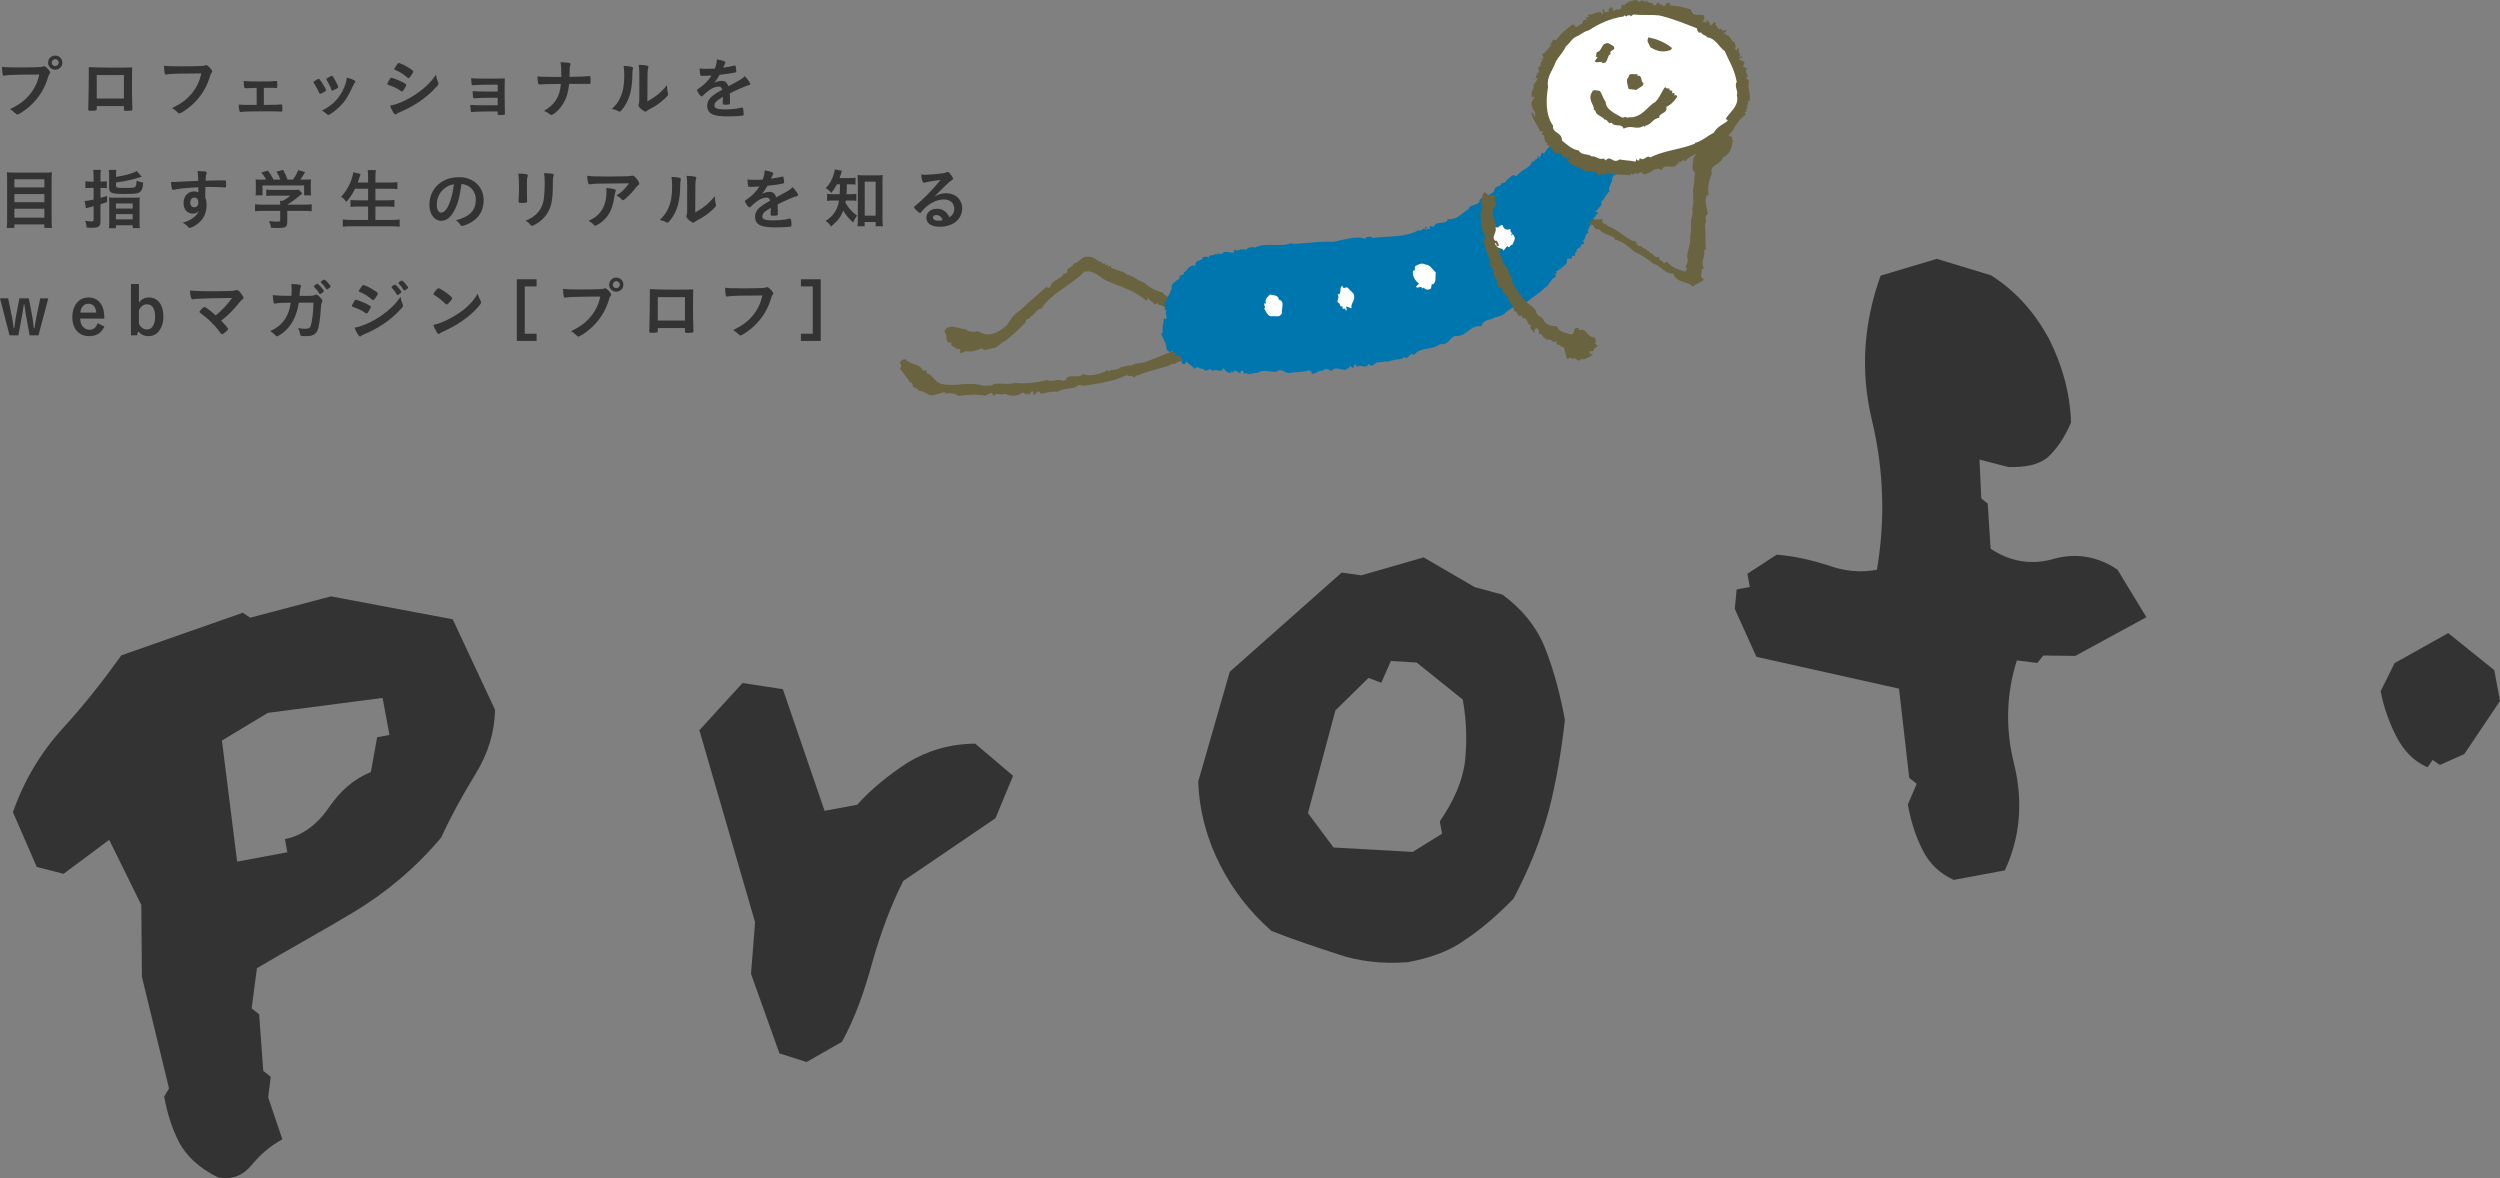 <?xml version="1.0" encoding="utf-8"?>
<!-- Generator: Adobe Illustrator 27.2.0, SVG Export Plug-In . SVG Version: 6.00 Build 0)  -->
<svg version="1.1" id="レイヤー_1" xmlns="http://www.w3.org/2000/svg" xmlns:xlink="http://www.w3.org/1999/xlink" x="0px"
	 y="0px" viewBox="0 0 326.523 153.875" style="enable-background:new 0 0 326.523 153.875;" xml:space="preserve">
<rect x="0" y="0" width="326.523" height="153.875" fill="#808080" stroke="none"/>
<style type="text/css">
	.st0{fill:#333333;}
	.st1{fill:#6A633F;}
	.st2{fill:#0076AF;}
	.st3{fill:#FFFFFF;}
</style>
<g>
	<g>
		<g>
			<path class="st0" d="M28.525,153.81c-2.621-1.299-4.228-2.902-5.145-4.638
				c-0.938-1.849-1.533-3.762-1.938-5.947l0.635-1.07l-3.542-14.576l-0.077-9.387
				l-4.197-8.502l-5.96,4.437l-3.498-0.894l-3.115-7.158
				c1.48-4.204,3.664-7.821,6.529-10.973c2.773-3.014,5.271-6.214,7.635-9.511
				l15.866-5.563l0.954,0.653l10.55-2.79l15.908,2.994l5.53,11.828
				c-0.062,2.866-0.858,5.633-2.595,8.454s-3.244,5.6-4.427,8.201
				c-3.313,3.948-7.121,7.155-11.402,9.735c-4.281,2.58-8.605,4.931-12.678,7.352
				l-0.692,5.246l0.978,0.772l0.54,7.396l0.977,0.77l-0.336,2.681l1.853,5.487
				c-1.619,0.897-2.85,1.956-4.017,3.365
				C31.696,153.579,30.358,154.066,28.525,153.81z M37.531,111.317l-0.32-1.726
				c2.186-0.406,4.179-1.848,5.677-4.029c1.592-2.319,3.334-3.831,5.55-4.722
				l0.82-4.553l1.609-0.299l-0.898-4.834l-14.989,1.954l-5.993,3.612l1.985,15.816
				L37.531,111.317z"/>
			<path class="st0" d="M105.345,138.709l-3.542-1.127l-3.713-10.379l0.529-6.76
				l-7.275-25.069l5.637-6.166l5.268,0.807l5.449,15.885l4.258-0.791
				c1.772-1.994,4.045-3.846,6.593-5.509c2.567-1.548,5.496-2.448,8.823-2.473
				l4.945,4.2l-2.302,5.546l-12.046,8.189c-1.651,3.281-2.915,6.728-3.999,10.5
				c-1.063,3.889-2.305,7.449-3.999,10.503L105.345,138.709z"/>
			<path class="st0" d="M183.853,125.671c-3.284,0.252-6.446-0.112-9.118-1.045
				c-2.788-0.91-5.574-1.818-8.657-3.031c-2.699-2.356-5.023-5.257-6.72-8.632
				c-1.676-3.256-2.727-6.99-2.857-10.891l4.121-14.335l14.613-12.95l2.565,0.357
				l8.134-2.345l6.671,3.879l3.636,0.992c2.477,1.801,4.463,4.169,5.594,7.053
				c1.129,2.882,1.958,6.061,2.556,9.282c-0.444,4.012-1.12,8.062-2.09,11.813
				c-1.063,3.889-2.607,7.746-4.635,11.573c-2.001,2.037-4.045,3.846-6.268,5.331
				C189.195,124.321,186.614,125.159,183.853,125.671z M188.351,108.887l-0.299-1.609
				c1.781-2.592,2.963-5.193,3.299-7.874c0.241-2.544,0.231-5.158-0.304-8.035
				l-6.014-4.832l-3.372-0.208l-1.255,2.852l-1.667-0.642l-4.327,4.254
				l-3.582,13.4l3.336,4.498l10.342,0.578L188.351,108.887z"/>
			<path class="st0" d="M255.171,114.922c-1.825-0.853-3.118-2.04-4.055-3.889
				c-0.938-1.849-1.532-3.762-1.937-5.947l1.16-2.714l-0.976-0.774l-1.333-11.653
				l-18.623-4.158l-2.829-6.257l0.242-2.544l1.724-0.32l-0.32-1.726l3.822-2.495
				c2.292,0.17,4.534,0.705,6.682,1.378c2.169,0.786,4.232,0.999,6.418,0.593
				c1.075-6.39,0.935-12.908-0.65-19.517c-1.563-6.493-1.063-12.775,1.131-18.897
				l7.33-2.193l7.061,2.138c3.368,2.111,5.807,4.991,7.62,8.345
				c1.699,3.373,2.727,6.99,2.858,10.894c-0.83,1.94-1.861,3.44-2.976,4.478
				c-1.231,1.063-3.072,1.405-5.227,1.329l-3.751-0.971l0.23,5.075l0.84,0.679
				l0.379,5.882c2.454,1.684,5.407,2.208,8.335,1.305
				c2.947-0.786,5.786-0.241,8.242,1.447l3.77,6.2l-9.294,5.059l-4.175-0.055
				L266.096,86.59l-2.68-0.333c-1.344,4.296-1.568,8.859-0.304,13.742
				c1.149,4.905,0.696,9.511-1.266,13.684L255.171,114.922z"/>
			<path class="st0" d="M317.063,100.209c-1.94-0.829-3.157-2.268-4.075-4.003
				c-0.939-1.849-1.669-3.857-2.053-5.926l1.817-3.67l7.009-3.921l6.014,4.835
				l0.748,4.027l-4.661,6.935l-3.187,1.423l-0.954-0.653L317.063,100.209z"/>
		</g>
	</g>
</g>
<g>
	<g>
		<path class="st1" d="M156.666,44.953l-0.778,0.13c-0.13,0.13,0,0.259-0.13,0.259
			c-0.13-0.259-0.649,0-0.908,0c-0.13,0.389-0.389,0-0.519,0.13
			c-1.686,0.519-3.243,1.297-4.799,1.816c-0.259,0.13-1.557,0.13-1.816,0.519
			c-0.259-0.259-0.778,0.13-1.297,0.13c-0.389,0.389-1.038,0.389-1.427,0.389
			c0,0.519-0.13-0.13-0.519,0.13c-0.778,0.389-2.205,0.778-2.983,0.389
			c-0.649,0.649-1.686,0-2.205,0.519c0.13,0.389-0.389,0.259-0.519,0.389
			c-0.519-0.389-1.427,0.259-1.946-0.13c-1.557,0.389-2.983,0.519-4.28,0.389
			c-0.649,0.259-1.816,0-2.724,0.13c-0.389,0.389-0.778,0.13-1.297,0.259
			c-1.167-0.389-2.465-0.259-3.762-0.13c-0.649,0-1.297,0-1.816-0.13
			c-0.908-0.259-1.038-1.167-1.946-1.427c0.13-0.649-0.389-0.13-0.519-0.389
			c-0.389-0.908-1.686-0.649-2.205-1.427c-0.389,0-0.649,0.259-0.778,0.519
			c0.259,0,0.259,0.778,0,0.649c0.389,0.519,0.778,1.038,1.167,1.557
			c0.259,0.13,0,0.259,0,0.259c0.259,0,0.649,0.13,0.519,0.519
			c0.259,0.389,0.778,0.259,0.778,0.649c0.908-0.13,1.297,1.038,2.465,0.389
			v0.13c0.13-0.259,0.778-0.259,1.038-0.389l-0.13,0.259
			c0.389-0.13,1.427-0.13,1.816,0.259c1.557-0.13,2.205-0.259,3.632,0
			c0.13-0.259,0.519-0.259,0.778-0.389c0.13,0.13,0,0.259,0.259,0.389
			c0.389-0.519,0.908,0,1.427-0.259c0.649,0.259,1.297,0.389,2.075,0
			c0.259-0.389,0.389,0,0.908,0.13c-0.13-0.13,0-0.13,0-0.259l0.259,0.259
			c0.13-0.13,0.13-0.649,0.519-0.389c0,0.259-0.259,0.13,0,0.389
			c0.259,0,0.649-0.908,0.908-0.13c0.778-0.13,1.557-0.389,2.205-0.259
			c0.519-0.389,1.427-0.389,1.946-0.519c0.778,0,0.519-0.649,1.427-0.259
			c1.557-0.259,3.891-0.519,5.707-1.427c0.13,0.389,0.649-0.13,0.778,0.259
			c0.519,0.259,0.259-0.649,0.519-0.13c1.297-0.649,2.983-0.908,4.41-1.427
			c0-0.13,0-0.13,0.13-0.13h0.389c0.389-0.389,1.167-0.389,1.557-0.778
			c1.167,0,1.557-0.649,2.465-1.038C157.444,45.212,157.055,45.342,156.666,44.953z"/>
		<path class="st1" d="M151.866,38.208c-1.038-0.259-1.686-0.649-2.465-1.297
			c-0.778-0.259-1.427-0.908-2.205-1.038c-0.519-0.519-1.297-0.519-2.075-0.908
			V34.705c-0.13,0-0.259,0.13-0.389,0.13v-0.259c-0.13,0-0.259,0.13-0.389,0
			c0.259-0.389-0.389,0.13-0.519-0.389c-0.649,0-0.778-0.778-1.816-0.649
			c-0.649-0.13-1.038,0.778-1.816,0.908c0,0.519-1.038,0.519-0.778,1.038
			c-0.13,0.259-0.389,0.259-0.519,0.259c-0.259,0.778-1.557,0.778-1.686,1.686
			c-0.389,0.519-0.519-0.259-0.649,0.13c-1.167,1.038-2.335,2.075-3.502,3.113
			c-0.649,0.389-1.167,1.167-1.557,1.816c-1.038,0.908-2.335,1.686-3.762,0.778
			c-0.519,0.13-1.297,0.13-1.557-0.259c-0.908,0-2.205-0.908-2.854,0.259
			c0.519,0.519,0,1.816,1.038,1.427c-0.519,0.519,0.519,0.649,0.649,0.908
			c0.13,0,0.519-0.13,0.389,0.259v0.259l0.519-0.13
			c0-0.13,0.13-0.13,0.13-0.13c0.908,0.13,1.297,0,2.205-0.389
			c0.259,0.519,0.908,0,1.557,0c0.519-0.13,0.778-0.649,1.427-0.908
			c1.038-0.778,1.816-1.557,2.724-2.465c-0.13-0.519,0.649-0.389,0.649-0.778
			c0.649-0.259,0.649-0.908,1.427-1.038c1.297-2.075,3.891-2.983,5.578-4.799
			c1.167-0.259,1.946,0.649,2.854,1.167c1.816,0.778,3.762,1.297,5.188,2.594
			h0.13c0.13-0.13,0-0.259,0.13-0.389c0.259,0.519,0.649,0.519,0.908,0.908
			c0.13,0,0.389-0.259,0.389-0.13c0.13,0.389,0.649,0.13,0.649,0.389
			c0.259,0.13,0.649-0.13,0.908,0.13l1.167-0.519
			C153.423,39.116,152.255,38.856,151.866,38.208z"/>
		<path class="st1" d="M223.596,17.324v-0.13c-0.259,0.778-1.427,0.778-1.557,1.816h-0.259
			c0,0.13,0.259,0.389,0.13,0.519c-0.389,0.259-0.389,0.778-0.778,1.167
			c0.13,0.519-0.389,1.427,0.259,1.816l-0.13,1.038
			c0.13,0.13-0.13,0.908-0.13,1.297c0,0.778,0.13,1.816-0.13,2.465
			c0.259,0.778-0.259,1.167-0.13,1.816c0,0.649,0,1.297-0.13,1.816
			c0.13,1.038-0.389,1.686-0.389,2.724c0.389,0.649-0.519,1.038,0,1.427
			l-0.259,0.389c-0.778-0.259-1.816-0.519-2.335-1.297
			c-0.13,0-0.389,0.259-0.519,0.13c0-0.389-0.649-0.13-0.519-0.778
			c-0.778,0.259-0.649-0.519-1.297-0.519v-0.259c-0.13,0-0.259,0.13-0.259,0
			c0-0.259-0.649-0.259-0.778-0.649c-0.649,0.259-0.519-0.778-1.167-0.649
			c-1.038-0.519-2.075-1.557-3.243-1.946c-0.13-0.389-0.908-0.13-0.649-0.908
			c-0.649,0.13-1.297,0.13-1.686-0.389V27.961c-0.259,0-0.519,0.13-0.649,0
			v-0.259c-0.389,0.13-0.519,0.389-0.519,0.519l0.13,0.519
			c0,0,0.259-0.13,0.259,0.13c0,0.259,0.649,0.13,0.778,0.519
			c0.649-0.259,0.519,0.778,1.167,0.519c0.519,0.649,1.427,0.778,2.075,1.167
			c0,0.519,0.389,0.13,0.519,0.389c0.908,0.259,1.557,1.038,2.075,1.427
			c0.908,0.389,1.686,0.908,2.464,1.557c1.038,0.259,1.427,1.297,2.594,1.297
			c0.519,1.297,1.816,0.908,2.594,1.686c0.389-0.389,1.038-0.519,1.427-0.908
			c-0.649-0.389-0.259-0.908-0.259-1.427h0.259c-0.519-1.167,0.259-1.427,0-2.465
			h0.259c-0.13-1.038,0-2.075-0.13-3.372c0.389-0.389-0.259-1.038,0.389-1.297
			c-0.13-0.778-0.519-1.816-0.13-2.465h0.259c-0.259-0.778,0-1.946,0.389-2.854
			c-0.389-1.167,1.167-1.038,1.427-2.075c0.908-0.389,1.167-1.167,1.297-2.205
			c0-0.13-0.259-0.389,0-0.389C225.153,17.454,224.375,16.287,223.596,17.324z"/>
		<path class="st2" d="M211.793,20.048c-0.13-0.13-0.259,0-0.389,0
			c0-0.259-0.649-0.259-0.649-0.519c-1.686,0.13-2.594-0.908-3.502-1.557
			c-0.259,0-0.519,0.259-0.649,0c0.13-0.259-0.389,0-0.649-0.389
			c-0.649,0.259-0.778-0.649-1.557-0.13c-0.908,0.908-2.075,1.427-2.724,2.594
			l-0.259-0.13l-0.389,0.778c-0.13-0.13,0-0.259-0.13-0.389
			c-0.13,0.13,0,0.519-0.389,0.519c-0.13,0.13,0,0.259-0.13,0.259h-0.259
			c-0.259,0.908-1.427,1.038-2.075,1.946c-0.13-0.259-0.778-0.13-0.778,0.13
			c-0.259,0.13-0.519,0.389-0.649,0.649l-0.519,0.13
			c0,0.519-0.908,0.259-0.908,0.908c-0.389,0.778-1.557,0.649-1.946,1.297
			c0,0.778-1.427,0.519-1.427,1.167c-0.908,0.519-1.427,1.427-2.724,1.297
			c-0.13,0.778-1.297,0.259-1.686,0.778c-0.13,0.519-0.778-0.13-0.649,0.259
			c0,0,0,0.13,0,0.259c-0.259-0.13-0.389,0.13-0.519,0l0.13-0.259h-0.259
			c0,0.13,0.13,0.259,0.13,0.389c-0.389-0.519-0.649,0.389-0.908,0
			c-1.816,1.038-4.021,0.778-6.096,1.038c-0.259-0.389-0.519,0-0.778-0.13
			c0,0.13-0.13,0.13-0.13,0.259c-1.167-0.519-3.243,0.259-4.28,0.389
			c-1.686-0.13-3.632,0.259-5.318,0.259v-0.13
			c-1.557,0.649-3.372-0.13-4.929,0.649c0-0.259-0.519,0-0.778,0
			c0,0.13-0.13,0-0.259,0.259l-0.519-0.13c0,0,0,0,0,0.13l-0.259-0.13
			c0,0.259-0.389,0.13-0.519,0.259c-0.259-0.519-0.259,0.13-0.389,0.259
			c-0.519,0-0.908-0.259-1.427,0c0,0.389-0.389,0-0.649,0.13c0,0,0,0,0,0.13
			l-0.259-0.13c-0.13,0.259-0.519,0.13-0.778,0.259
			c-0.13,0.13,0,0.259-0.13,0.259c-0.13-0.259-0.908-0.13-0.778,0.13
			c-0.389,0.389-1.038,0.13-0.908,0.908c-1.038-0.13-0.908,0.649-1.557,0.908
			c0.13,0.259-0.13,0.259-0.389,0.389c-0.389-0.13,0.13,0.389-0.389,0.519
			c-0.389,0.389-0.908,0.519-0.778,1.167c-0.259,0.778-0.778,1.427-0.908,2.075
			c-0.13,0.259,0.13,0.519,0,0.649c-0.259,0.13,0.13,0,0.259,0.13
			c-0.389,0.259,0.389,1.427-0.389,1.038c0,0.649-0.259,1.167-0.13,1.946h-0.259
			c0.259,0.649,0.778,1.297,0.778,2.205l0.389,0.259h-0
			c0.13,0,0.389-0.259,0.519-0.13l-0.13,0.259c0.13,0,0.259-0.13,0.389,0
			v0.389c0.13,0,0.519-0.259,0.649-0.13l-0.13,0.259
			c0.259-0.13,0.13,0.259,0.389,0.259c-0.259,0-0.13,0.778,0.13,0.649h0.259
			c0-0.13-0.13-0.259,0.13-0.259c0.259,0.259,0.778,0.519,1.038,0.908
			c0.389-0.519,0.519,0,1.167,0c0.389,0.649,0.778-0.389,1.167,0.259
			c0.649-0.389,1.167,0.389,1.427-0.389c0.259,0.389,0.519,0.649,1.038,0.649
			c-0.13-0.13,0-0.13,0-0.259l0.259,0.259c0.13-0.649,0.519-0.13,0.778,0h0.13
			c0,0.259,0-0.519,0.389-0.259l0.13,0.389l0.259-0.13
			c0.389,0.389,1.038-0.13,1.427,0c0.778-0.519,1.686-0.13,2.465-0.13
			c0.778-0.649,1.167,0.259,1.816,0.13c0.778-0.13,1.557-0.13,2.335-0.259
			c-0.13,0,0-0.13,0-0.13c0.13,0.13,0.519,0,0.519,0.519
			c0.649,0,0.778-0.519,1.427-0.389c0.389-0.519,0.778-0.13,1.167,0
			c0.389-0.649,1.297-0.13,1.816-0.13c0.13-0.259,0.778-0.13,0.519-0.649
			l0.389,0.389c0.259,0,0.13-0.649,0.519-0.389v0.259
			c0.649-0.389,0.778,0.13,1.427-0.13c0.13-0.649,0.389,0.259,0.778-0.13
			c0.389-0.519,1.167-0.259,1.557-0.519c0.13,0.259,0.778-0.13,1.297-0.13
			c0-0.13,0.908,0,1.167-0.389c0.649,0.519,0.649-0.778,1.297-0.259
			c0.908-1.167,2.205-0.519,3.372-1.427c1.427,0.13,1.297-1.167,2.205-1.038
			c1.557-0.13,1.557-1.427,3.243-1.297c0.13-0.908,1.167-0.778,1.816-1.167
			c0.519-0.13,1.167-0.259,1.427-0.778h0.259c0-0.13-0.13-0.259,0-0.259
			l0.259,0.13c-0.13-0.259,0.259-0.259,0.259-0.389
			c0.778,0.259,0.908-0.649,1.816-0.649c0.778-0.649,1.686-1.167,2.465-1.946
			c0.649-0.389,0.649-1.038,1.427-1.427c0-0.13-0.259-0.389,0-0.389h0.13
			l-0.13-0.259c0.649-0.389,1.167-0.778,1.427-1.167
			c0-0.259-0.13-0.649,0.389-0.519h0.259c0-0.259-0.13-0.389,0.259-0.389
			c0.389,0.259-0.13-0.389,0.389-0.519c-0.259-0.519,0.649-0.389,0.519-0.908
			c0-0.13,0.259,0,0.389-0.13c0-0.259-0.13-0.389,0-0.519
			c0.259-0.13,0.13-0.908,0.649-0.908c-0.259-0.259,0-0.519,0.13-0.908h0.13
			c0-0.259-0.259-0.519-0.13-0.649h0.259c0.13-0.389,0.519-0.519,0.649-0.908
			h0.13V27.701c-0.778,0,0.389-0.389,0.13-0.778
			c0.259,0.519,0.13-0.259,0.389-0.13c0-0.13-0.13-0.389,0-0.519
			c0.389-0.259,0.519-0.908,1.038-1.297c-0.259-0.519,0.13-0.649,0.13-1.038
			c0.389-0.259,0-1.167,0.649-1.038c-0.13-0.908,0.649-1.167,0.519-1.946
			C211.404,20.178,212.052,20.437,211.793,20.048z"/>
		<path class="st1" d="M208.29,44.823c0.259,0,0.13-0.778-0.13-0.778
			c-0.908,0-0.908-1.297-1.946-0.908v-0.259c-1.038-0.259-0.259,0.908-1.167,0.778
			c-0.649-0.259-1.427-0.259-1.686-1.038c-0.649,0-1.297-0.13-1.686-0.649
			c-0.13-0.649-1.038-0.649-1.038-1.297c-0.389-0.908-1.686-1.038-1.946-2.205
			c-0.259,0.13-0.389,0-0.389-0.389v-0.259c-0.13,0-0.389,0.259-0.389,0.13
			l0.13-0.259c-0.259,0-0.259-0.389-0.259-0.649c-0.13,0-0.389,0.13-0.259-0.259
			V36.392c-0.389-0.389-0.389-0.649-0.519-1.167
			c-1.038-1.038-1.297-2.724-1.427-4.28c0.259-0.13,0.778-0.13,0.778-0.519
			c-0.259,0-0.389,0.649-0.778,0.259c0.13-0.908-0.389-1.297-0.389-2.075
			l-0.259-0.389c0-0.389,0-1.167,0.389-1.297c0.13-0.389-0.259-0.908,0-1.297
			v-0.13c-0.519,0-1.038,0.13-1.297-0.389c-0.649,0.13-0.259,0.908-0.649,1.167
			c0.519,0.519,0,1.297,0,1.816c0,0.649,0.13,1.816,0.389,2.335
			c0.389,0.649-0.13,0.908,0.13,1.557c0.519,0-0.389,0.519,0.259,0.649
			c0,0.778,0.778,1.297,0.389,1.946c0.778,0.649,0.259,1.427,1.038,2.075
			c-0.259,0.259,0.13,0.519,0.13,0.908c0.519-0.259,0.389,0.389,0.649,0.389
			c0,0.259-0.259,0.13,0,0.389c0.389-0.13,0.519,0.649,0.649,0.778
			c0.259,0.389,0.649,0.778,0.778,1.557c0.519-0.13,0.259,0.908,1.038,0.519
			v0.389c0.778-0.259,0.519,0.908,1.167,0.908
			c-0.389,0.519,0.259,0.519,0.259,0.908h0.259l-0.13-0.259l0.259-0.259
			c0.389-0.13,0.389,0.778,0.389,0.778c0.519-0.259,0.389,0.649,0.908,0.519
			v0.259c0.778-0.389,0.649,0.519,1.427,0.13c-0.13,0.13,0,0.389,0,0.519
			c0.389-0.259,0.519,0.389,0.908,0.259l0.389,1.557
			c0.13,0,0.389-0.259,0.649-0.13v0.259c0.389-0.778,0.778,0.649,1.297-0.259
			c0,0.259,0.259,0.13,0.389,0.13c0.389-0.259,0.908-0.259,1.038-0.778
			c-0.13,0-0.389,0.259-0.389,0.13c0-0.13,0-0.259,0-0.389h0.519
			c-0.13-0.389,0.389-0.519,0.519-0.649L208.29,44.823z"/>
		<g>
			<path class="st1" d="M227.617,8.634c0-0.13,0.389-0.259,0.13-0.649
				c-0.259,0.13-0.259-0.259-0.649-0.13c0.13-0.13,0-0.259,0.13-0.259h0.259
				V7.336c-0.13,0-0.259,0.13-0.389,0.13c0.519-0.519-0.389-0.649,0.13-1.038
				l-0.259-0.13c-0.13,0.13,0,0.259-0.13,0.259s-0.13-0.13-0.259-0.259
				c0.259-0.13,0-0.519,0-0.778c-0.519,0-0.519-1.038-1.167-0.908V4.353
				c-0.13,0-0.259,0.13-0.389,0.13l0.519-0.519c-0.259-0.13-0.519,0.13-0.649,0
				v-0.259c-0.649,0.389-0.519-0.389-0.908-0.519c0.389-0.13,0-0.13,0-0.259
				c-0.259-0.13-0.259,0.389-0.649,0.389c0-0.519-0.259-0.519-0.519-0.778
				c0,0.13,0.13,0.259,0.13,0.389l-0.649-0.13
				c0.259-0.13,0.389-0.389,0.259-0.778c-0.649-0.259-1.557,0.259-1.686-0.778
				c-0.908-0.259-1.816-0.519-2.724-0.519c-0.13-0.13,0-0.259-0.13-0.389
				l-0.389,0.13c-0.13,0,0,0.259-0.13,0.259c-0.389,0.259-0.259-0.259-0.778-0.13
				V0.332l-0.389,0.13c0,0.13,0,0.13,0,0.259c-0.13-0.13-0.389,0.13-0.389-0.13
				c0-0.259-0.649-0.13-0.908-0.519c-0.13-0.259,0,0.259-0.13,0.259
				c-0.13-0.259-0.389-0.389-0.778-0.13c0,0-0.13,0-0.13,0.13
				c-0.13-0.649-0.908-0.13-1.297-0.13c0,0.259-0.259,0.13-0.519,0.389
				c0.13,0,0,0,0,0.13c-0.259,0-0.13-0.259-0.389,0c0,0.259,0,0.519-0.389,0.519
				h-0.389c0,0.13-0.13,0.13-0.13,0.13c-0.13,0-0.259,0.13-0.259,0V0.981
				c-0.649-0.13-0.519,0.519-0.519,0.908c0.13-0.778-1.038,0.13-0.519-0.649
				h-0.259c-0.13,0.13,0.13,0.389,0,0.649c-0.519-0.778-1.038,0.13-1.946,0
				c0,0.13,0.13,0.259,0.13,0.389c-0.13-0.13-0.389,0-0.519,0l0.259,0.13
				c0,0.259-0.259,0.13-0.519,0.259c0.13,0.519-0.519,0.519-0.649,0.778
				c-0.389,0.259-0.389-0.259-0.649-0.259c-0.778,0.519-1.686,1.297-2.205,2.075
				c-0.649-0.389-0.389,0.649-1.038,0.649h0.519
				c-0.519,0.259-0.649,0.908-1.297,1.167c0,0.13,0.259,0.389,0.13,0.649
				l-0.259-0.13c-0.259,0.259,0.389,0,0.13,0.389
				c-0.259,0.13-0.13,0.778-0.519,0.778c0,0.259,0.259,0.778-0.13,0.778h-0.259
				l0.389,0.13c-0.519,0.13,0,0.778-0.778,0.649
				c0.259,0.259,0.389-0.259,0.649-0.13c0.13,0.389-0.389,0.519-0.389,0.908
				l-0.259-0.13c0.649,0.519-0.389,0.778,0,1.686c-0.259,0.13,0.259,0,0.389,0
				c-0.519,0.649-0.649,0.778-0.259,1.686c0.259,0.13,0.259,0.519,0.259,0.778
				c0,0.13-0.13,0.13-0.13,0c0-0.259-0.259-0.389-0.389-0.519
				c0.13,1.038,0.778,1.557,1.167,2.594c0.13,0,0.259-0.13,0.389,0
				c-0.13,0,0,0.389-0.389,0.389c1.038-0.13,0.13,0.908,1.038,1.167
				l-0.259,0.13c0.649,0.13,0.778,0.778,1.167,1.167
				c0.13,0,0.259-0.13,0.389,0v0.13l0.389-0.259
				c0.13,0.13,0.13,0.389,0.259,0.649l0.13-0.13
				c0.259,0.389,0.908,0.13,0.778,0.519l-0.389-0.13
				c0.519,1.038,1.686,0.908,2.465,1.557c0.519,0,1.297-0.13,1.686,0.519
				l0.389-0.13c-0.13-0.13,0-0.13,0-0.13l0.389,0.259
				c0-0.259,0.389-0.259,0.649-0.259c0.778,0.259,1.816,0.13,2.724,0.259
				c0-0.13,0-0.13,0.13-0.259c0.259,0.519,0.389-0.389,0.778,0.13
				c0.13-0.259,0.649-0.389,0.778,0c1.038,0,1.427-1.167,2.465-0.519v-0.259
				c0.649-0.649,1.686,0.259,1.946-0.649l0.259,0.13
				c0-0.13-0.259-0.389,0.13-0.389l0.13,0.13c0-0.259,0.259-0.13,0.259-0.389
				l0.259,0.259c0.908-1.167,2.464-1.167,3.891-1.946
				c0-0.259,0.259-0.13,0.519-0.259c0.519-0.778,1.686-1.297,2.075-2.335
				c0.389-0.519,0.778-1.167,1.427-1.557c0-0.13-0.259-0.389-0.13-0.389h0.259
				c0-0.13-0.259-0.389,0-0.389h0.13c-0.259-0.389,0.259-0.778,0-1.038h0.259
				c0.13-1.038-0.259-1.427-0.13-2.465c0.13-0.259-0.13-0.259-0.389-0.519
				c0.778-0.259-0.519-0.908,0.259-1.167L227.617,8.634z"/>
			<path class="st3" d="M225.283,6.688c-0.778-0.519-1.167-1.686-2.335-1.816
				c0-0.259-0.649-0.259-0.778-0.649c-0.259,0.13-0.389,0-0.519-0.389v-0.13
				c-1.686-0.649-3.243-1.297-4.929-1.686c-1.167-0.13-2.335,0-3.372-0.13
				l-0.389,0.259c0-0.259-0.259-0.13-0.389-0.13
				c-0.259,0.389-0.259-0.259-0.519,0.13c-1.816,0.259-3.372,1.038-4.54,1.816
				c-0.649,0.13-1.167,0.649-1.557,0.778c-0.649,0.259-0.908,0.908-1.427,1.297
				c-0.259,0.649-0.908,1.297-1.297,1.946c-0.389,1.167-1.297,2.075-1.038,3.372
				c-0.259,1.427-0.389,3.632,0.649,5.059c-0.13,1.038,1.167,0.778,1.167,1.946
				c0.649,0.519,1.297,1.167,2.205,1.297c0.259,0.649,1.297,0.389,1.686,0.778
				c0.519-0.13,0.908,0.519,1.557,0.259l0.259,0.259
				c0.649-0.778,0.908,0.519,1.816-0.13c0.649,0.13,1.297,0.13,1.946,0.259
				c0.259,0.259,0.13-0.649,0.389-0.13h0.259c0-0.13-0.13-0.259,0.13-0.259
				c0.519,0.389,0.778-0.519,1.297-0.13c1.686-0.908,4.021-1.038,5.837-1.816
				c0-0.13,0-0.13,0.13-0.13c0.649-0.13,1.557-0.908,2.335-1.297
				c0.389-0.778,1.167-1.038,1.816-1.557l-0.259-0.259
				c0.519-0.908,1.816-1.686,1.427-3.113c0.259-0.389-0.389-1.167,0-1.686
				C226.45,8.763,225.801,7.985,225.283,6.688z"/>
			<path class="st1" d="M215.295,4.872c-0.259,0.649,0,0.649,0.259,1.297
				c0.649,0.389,1.427,0.778,2.594,0.389l0.259-0.259
				C217.5,5.52,216.462,5.131,215.295,4.872z"/>
			<path class="st1" d="M218.667,12.136c-0.13,0-0.259,0.13-0.259,0V11.876
				c-0.13-0.13-0.259,0-0.389-0.13c0.259-0.389-0.389,0-0.519-0.389
				c-0.389,0.389-0.649,1.297-1.297,1.946c-0.908,0.519-1.557,1.686-2.724,1.946
				c-0.259,0.13-0.519,0-1.038,0.13c0-0.259-0.389,0-0.519,0
				c-0.908-0.519-2.205-1.038-2.205-2.075c-0.389-0.519-0.519-1.167-0.778-1.427
				c-0.778-0.13-0.908-0.259-1.167,0.519c-0.259,0.778,0.519,1.427,0.389,1.946
				c0.259,0,0.259,0.389,0.389,0.519c0.259,0.259,0.778,0.389,1.038,0.778
				c0.389-0.13,0.389,0.649,0.908,0.389c0.389,0.649,1.297,0,1.557,0.778
				c1.038-0.519,1.557,0.13,2.465-0.259c0.13-0.389,0.13,0.259,0.389-0.13
				c0.778-0.13,0.908-0.908,1.816-1.038c-0.13-0.649,1.167-0.519,0.908-1.427
				c0.649-0.259,1.038-0.778,1.427-1.297l-0.13-0.259
				C218.538,12.525,218.797,12.525,218.667,12.136z"/>
			<path class="st1" d="M213.868,9.931V9.671c-0.519,0.13-1.038-0.259-1.167,0.389
				c-0.389,0.389-0.13,0.908,0,1.557l1.038,0.13
				c0.389-0.389,0.908-0.389,0.908-0.908
				C214.257,10.709,214.517,9.671,213.868,9.931z"/>
			<path class="st1" d="M210.106,5.65c-1.038-0.13-0.778,1.038-1.557,1.167l-0.13,0.649
				c0.13-0.13,0.13,0,0.259,0l-0.389,0.519c0.259,0.389,0.778-0.13,1.038,0.259
				c0.778,0,0.519-1.038,1.038-1.167c-0.259-0.649,0.778-0.389,0.389-1.038
				L210.106,5.65z"/>
		</g>
		<path class="st3" d="M197.395,30.555l0.13-0.13c-0.259,0-0.259-0.389-0.259-0.519
			c-0.649,0.259-0.908-0.13-1.038-0.519c-0.519,0-0.389,0.519-0.908,0.259
			c0.259,0.778-0.649,1.297,0,1.816c0.259-0.13,0.259,0.259,0.389,0.389
			c0,0.13,0.13,0.259,0,0.259c-0.389,0.13-0.13-0.259-0.389-0.389
			c-0.13,0,0,0.389,0.259,0.519c0.13,0.259,0.778,0.13,0.778,0.519
			c0.13-0.13,0.389-0.519,0.519-0.649c0.259,0.519,0.389-0.259,0.649-0.13
			c0.13-0.389,0.649-0.908,0-1.427C197.524,30.684,197.395,30.944,197.395,30.555z"/>
		<polygon class="st3" points="196.746,30.166 197.006,30.295 196.876,30.166 		"/>
		<polygon class="st3" points="195.449,30.944 195.709,30.944 195.579,30.944 		"/>
		<path class="st3" d="M186.24,34.576c-0.519-0.259-0.778-0.13-1.297,0.13
			c-0.389,0.13,0.13,0.649-0.389,0.649c-0.13,0.649,0.259,1.297,0.778,1.686
			l-0.389,0.389c0.13,0.389,0.778-0.259,0.778,0.259l0.259-0.13
			c0.13,0.259,0.519,0.389,0.908,0.13l0.13-0.649l0.13,0.13
			c0.519-0.389,0.259-1.167,0.389-1.557
			C187.018,35.095,186.758,34.576,186.24,34.576z"/>
		<polygon class="st3" points="186.369,34.835 186.369,34.705 186.499,34.576 186.499,34.705 		"/>
		<path class="st3" d="M175.992,37.559c-0.13-0.13-0.519,0.259-0.649-0.13v-0.13
			c-0.519,0.259,0,1.167-0.649,1.167c0.389,0.519-0.389,0.908,0.259,1.167
			l0.13,0.389c0.13,0,0.259-0.13,0.259,0.13v0.13c0.13,0.13,0.259,0,0.389,0
			v0.259h0.13c0.13-0.13-0.13-0.389,0-0.519l0.649,0.259
			c-0.13-0.778,0.649-1.038,0.259-1.946L175.992,37.559z"/>
		<path class="st3" d="M167.042,39.116c-0.13-0.649-0.778-0.519-1.167-0.649
			c-0.259,0.259-0.778,0.649-0.519,1.167h-0.259c0,0.259,0.259,0.649,0,0.649
			c0.259,0.389,0.389,0.908,0.908,1.038c0.649-0.13,1.038,0.259,1.427-0.389
			c-0.13-0.519,0.519-1.686-0.519-1.816H167.042z"/>
		<polygon class="st3" points="166.913,41.191 167.302,40.932 167.302,40.932 		"/>
	</g>
</g>
<g>
	<path class="st0" d="M3.463,9.745C1.906,9.754,0.81,9.806,0.531,9.883
		C0.523,9.892,0.514,9.892,0.506,9.892c-0.166,0-0.218-0.284-0.244-1.17
		c0.426,0.06,0.983,0.086,2.271,0.086c1.165,0,2.531-0.026,2.749-0.052
		c0.157-0.017,0.209-0.026,0.365-0.086C5.69,8.652,5.707,8.652,5.742,8.652
		c0.148,0,0.331,0.138,0.609,0.465c0.165,0.207,0.2,0.258,0.2,0.353
		c0,0.06-0.026,0.112-0.088,0.189c-0.087,0.103-0.095,0.129-0.287,0.732
		c-0.487,1.514-1.452,2.874-2.757,3.872c-0.522,0.396-1.018,0.697-1.148,0.697
		c-0.095,0-0.113-0.009-0.313-0.206c-0.235-0.232-0.417-0.37-0.652-0.491
		c1.279-0.637,1.974-1.162,2.644-2.005c0.6-0.749,0.975-1.557,1.175-2.521
		C4.446,9.745,4.446,9.745,3.463,9.745z M8.143,8.179
		c0,0.517-0.409,0.921-0.931,0.921S6.281,8.696,6.281,8.179
		c0-0.516,0.409-0.921,0.93-0.921S8.143,7.663,8.143,8.179z M6.751,8.179
		c0,0.25,0.209,0.456,0.461,0.456c0.243,0,0.461-0.206,0.461-0.456
		c0-0.249-0.209-0.456-0.461-0.456C6.96,7.723,6.751,7.929,6.751,8.179z"/>
	<path class="st0" d="M12.635,14.237c0,0.095-0.026,0.155-0.078,0.181
		c-0.07,0.026-0.383,0.052-0.713,0.052c-0.296,0-0.322-0.017-0.322-0.223
		c0-0.043,0-0.138,0.009-0.275c0.026-0.456,0.07-3.227,0.07-4.32
		c0-0.224,0-0.637-0.009-0.887c0.757,0.043,1.949,0.069,3.245,0.069
		c1.062,0,1.897-0.009,2.427-0.034c-0.018,0.353-0.026,1.704-0.026,2.823
		c0,0.654,0.018,1.454,0.053,2.504c0,0.034,0,0.043,0,0.12
		c0,0.103-0.018,0.155-0.07,0.172c-0.052,0.034-0.4,0.06-0.687,0.06
		c-0.331,0-0.348-0.009-0.348-0.189v-0.439h-3.549V14.237z M16.184,9.806
		c-1.244,0-1.453,0-1.862,0c-0.574,0-0.574,0-1.687,0v3.064h3.549V9.806z"/>
	<path class="st0" d="M24.627,9.608c-1.558,0-2.653,0.052-2.932,0.129
		c-0.009,0.009-0.018,0.009-0.026,0.009c-0.165,0-0.217-0.284-0.243-1.17
		c0.426,0.069,0.983,0.086,2.27,0.086c1.165,0,2.532-0.026,2.749-0.052
		c0.157-0.017,0.209-0.026,0.365-0.086c0.044-0.017,0.061-0.017,0.096-0.017
		c0.148,0,0.33,0.137,0.609,0.465c0.165,0.206,0.2,0.258,0.2,0.353
		c0,0.06-0.026,0.112-0.087,0.189c-0.087,0.103-0.095,0.129-0.287,0.732
		c-0.487,1.514-1.453,2.874-2.758,3.872c-0.522,0.396-1.017,0.697-1.147,0.697
		c-0.096,0-0.113-0.009-0.313-0.206c-0.235-0.232-0.418-0.361-0.653-0.491
		c1.279-0.628,1.975-1.162,2.645-1.996c0.6-0.758,0.974-1.566,1.174-2.53
		C25.609,9.599,25.609,9.599,24.627,9.608z"/>
	<path class="st0" d="M33.521,11.475c-0.591,0.009-1.052,0.026-1.435,0.052
		c-0.122,0-0.157-0.026-0.182-0.121c-0.043-0.146-0.061-0.361-0.07-0.835
		c0.392,0.052,0.852,0.069,1.818,0.069c1.531,0,1.879-0.009,2.366-0.06
		c0.026-0.009,0.053-0.009,0.07-0.009c0.07,0,0.095,0.026,0.113,0.12
		c0.009,0.052,0.017,0.318,0.017,0.491c0,0.284-0.017,0.318-0.165,0.318
		l-0.087-0.009l-0.34-0.017c-0.052,0-0.574,0-1.165,0v2.229
		c1.531-0.009,1.862-0.017,2.227-0.06c0.026,0,0.043,0,0.052,0
		c0.122,0,0.14,0.069,0.14,0.551c0,0.336-0.018,0.387-0.13,0.387
		c-0.018,0-0.122-0.009-0.357-0.017c-0.296-0.017-1.288-0.026-2.045-0.026
		c-1.505,0-2.514,0.034-2.887,0.095c-0.018,0-0.035,0-0.043,0
		c-0.078,0-0.123-0.034-0.14-0.121c-0.06-0.198-0.095-0.516-0.095-0.852
		c0.426,0.034,0.626,0.043,2.339,0.043V11.475z"/>
	<path class="st0" d="M41.685,12.112c-0.139-0.318-0.426-0.86-0.539-1.024
		c-0.175-0.249-0.2-0.292-0.2-0.344c0-0.069,0.095-0.155,0.33-0.284
		c0.27-0.155,0.305-0.172,0.357-0.163c0.078,0.009,0.192,0.138,0.4,0.465
		c0.287,0.43,0.548,0.921,0.548,1.024c0,0.06-0.061,0.12-0.235,0.224
		c-0.2,0.12-0.478,0.249-0.53,0.249C41.763,12.258,41.728,12.224,41.685,12.112
		z M46.417,10.649c0,0.034-0.017,0.069-0.052,0.112
		c-0.087,0.112-0.139,0.198-0.252,0.439c-0.627,1.377-1.035,2.014-1.731,2.711
		c-0.513,0.508-1.322,1.102-1.505,1.102c-0.052,0-0.095-0.017-0.147-0.069
		c-0.157-0.163-0.4-0.344-0.678-0.499c1.313-0.689,2.044-1.386,2.653-2.504
		c0.34-0.637,0.565-1.308,0.6-1.807C46.026,10.33,46.417,10.52,46.417,10.649z
		 M44.182,11.406c0,0.052-0.4,0.293-0.644,0.387
		c-0.052,0.017-0.087,0.026-0.087,0.034c-0.026,0.009-0.043,0.017-0.053,0.017
		c-0.043,0-0.087-0.043-0.112-0.129c-0.122-0.361-0.366-0.861-0.635-1.299
		c-0.018-0.026-0.018-0.026-0.026-0.086c0-0.06,0.07-0.112,0.33-0.249
		c0.322-0.172,0.34-0.181,0.392-0.181c0.043,0,0.061,0.017,0.122,0.077
		c0.122,0.163,0.496,0.818,0.565,1.007c0.053,0.146,0.088,0.249,0.113,0.284
		c0.026,0.026,0.035,0.052,0.035,0.06l-0.009,0.052L44.182,11.406z"/>
	<path class="st0" d="M52.736,11.725c-0.122,0.189-0.156,0.223-0.226,0.223
		c-0.061,0-0.061,0-0.435-0.249c-0.305-0.198-0.687-0.379-1.313-0.594
		c-0.14-0.052-0.183-0.086-0.183-0.146c0-0.043,0.07-0.189,0.209-0.422
		c0.035-0.069,0.07-0.12,0.088-0.163c0.095-0.172,0.139-0.223,0.209-0.223
		c0.148,0,0.8,0.241,1.27,0.464c0.26,0.129,0.592,0.318,0.661,0.37
		c0.026,0.034,0.044,0.06,0.044,0.103C53.059,11.174,52.937,11.406,52.736,11.725z
		 M57.216,10.744c0.035,0.086,0.043,0.137,0.043,0.189
		c0,0.112-0.043,0.181-0.209,0.362c-0.722,0.792-1.462,1.437-2.349,2.031
		c-0.757,0.508-1.627,0.964-2.47,1.317c-0.253,0.103-0.331,0.146-0.426,0.232
		c-0.078,0.06-0.105,0.077-0.148,0.077c-0.165,0-0.461-0.473-0.722-1.153
		c0.844-0.146,1.835-0.551,2.845-1.153c0.626-0.37,1.374-0.93,1.914-1.428
		c0.478-0.439,0.748-0.766,1.252-1.463C56.999,10.158,57.034,10.27,57.216,10.744z
		 M53.571,10.038c-0.112,0.137-0.156,0.172-0.217,0.172
		c-0.035,0-0.078-0.017-0.13-0.069c-0.54-0.464-1.053-0.792-1.61-1.007
		c-0.087-0.034-0.122-0.069-0.122-0.12c0-0.034,0.009-0.06,0.052-0.129
		c0.418-0.628,0.435-0.654,0.531-0.654c0.174,0,0.896,0.344,1.392,0.671
		c0.417,0.275,0.513,0.353,0.513,0.439C53.98,9.435,53.78,9.78,53.571,10.038z"
		/>
	<path class="st0" d="M65.006,12.774c-0.218-0.009-0.4-0.009-0.54-0.009
		c-1.044,0-1.983,0.026-2.305,0.06c-0.13,0.017-0.217,0.026-0.243,0.026
		c-0.122,0-0.139-0.052-0.192-0.947c0.409,0.034,0.957,0.052,2.062,0.052
		c0.192,0,1.01,0,1.218-0.009v-0.886h-0.722c-0.8,0-1.505,0.009-1.914,0.034
		c-0.183,0.009-0.296,0.017-0.34,0.017c-0.095,0-0.113,0-0.183,0.017
		c-0.043,0.009-0.078,0.009-0.104,0.009c-0.078,0-0.113-0.026-0.131-0.077
		c-0.026-0.112-0.052-0.387-0.078-0.852c0.444,0.052,0.923,0.06,2.636,0.06
		c0.974,0,1.305-0.009,1.766-0.026c-0.026,0.508-0.026,1.067-0.026,2.229
		c0,0.619,0.017,1.945,0.034,2.323c0,0.017,0.009,0.043,0.009,0.052
		c0,0.069-0.026,0.12-0.07,0.137c-0.043,0.026-0.322,0.043-0.565,0.043
		c-0.322,0-0.322-0.009-0.322-0.224c0-0.009,0-0.026,0-0.069v-0.172
		c-0.305-0.009-0.531-0.009-0.688-0.009c-1.357,0-2.357,0.034-2.635,0.077
		c-0.026,0.009-0.043,0.009-0.052,0.009c-0.14,0-0.148-0.052-0.2-0.938
		c0.392,0.034,1.035,0.052,2.062,0.052c0.182,0,1.313-0.009,1.522-0.009V12.774z"
		/>
	<path class="st0" d="M77.128,10.52c0,0.396-0.009,0.447-0.122,0.447
		c-0.009,0-0.026,0-0.043,0c-0.305-0.017-0.4-0.017-2.627-0.017
		c-0.148,1.377-0.461,2.22-1.131,3.089c-0.322,0.413-0.635,0.697-0.992,0.913
		c-0.07,0.043-0.13,0.069-0.182,0.069c-0.061,0-0.113-0.017-0.183-0.077
		c-0.34-0.258-0.505-0.353-0.809-0.447c1.479-0.895,2.061-1.833,2.218-3.537
		c-1.617,0.009-2.505,0.034-2.739,0.069c-0.026,0.009-0.053,0.009-0.07,0.009
		c-0.07,0-0.113-0.034-0.131-0.112c-0.077-0.232-0.104-0.499-0.122-0.955
		c0.444,0.06,0.948,0.077,3.115,0.077c0-0.163,0-0.215,0-0.387
		c0-0.766-0.018-1.05-0.113-1.532c0.565,0.017,0.896,0.043,1.14,0.086
		c0.13,0.026,0.182,0.069,0.182,0.155c0,0.052,0,0.06-0.06,0.215
		c-0.035,0.086-0.061,0.361-0.061,0.714c0,0.206,0,0.224-0.009,0.74
		c1.192-0.009,2.131-0.052,2.532-0.095C76.945,9.935,76.971,9.935,76.988,9.935
		c0.113,0,0.14,0.077,0.14,0.379v0.112V10.52z"/>
	<path class="st0" d="M82.568,8.747c0.07,0.026,0.105,0.077,0.105,0.146
		c0,0.034,0,0.052-0.018,0.12c-0.052,0.189-0.06,0.327-0.06,0.671
		c-0.018,2.1-0.4,3.442-1.313,4.587c-0.2,0.241-0.278,0.318-0.365,0.318
		c-0.035,0-0.078-0.017-0.148-0.052c-0.235-0.146-0.453-0.224-0.844-0.31
		c0.6-0.602,0.835-0.921,1.096-1.506c0.365-0.809,0.513-1.626,0.513-2.857
		c0-0.568-0.017-0.826-0.087-1.256C81.933,8.618,82.333,8.67,82.568,8.747z
		 M83.499,9.582c0-0.422-0.026-0.757-0.078-1.119
		c0.939,0.034,1.279,0.103,1.279,0.275c0,0.052-0.009,0.077-0.043,0.172
		c-0.026,0.052-0.053,0.189-0.061,0.318c-0.026,0.232-0.026,0.232-0.043,4.019
		c1.105-0.619,1.827-1.213,2.557-2.126c0.018,0.448,0.053,0.775,0.131,1.033
		c0.026,0.077,0.026,0.103,0.026,0.146c0,0.138-0.087,0.25-0.487,0.62
		c-0.644,0.585-1.079,0.886-1.887,1.308c-0.192,0.095-0.305,0.172-0.409,0.267
		c-0.06,0.052-0.139,0.086-0.2,0.086c-0.104,0-0.417-0.206-0.644-0.422
		c-0.174-0.172-0.252-0.301-0.252-0.413c0-0.043,0.009-0.069,0.035-0.146
		c0.06-0.163,0.078-0.318,0.078-0.792V9.582z"/>
	<path class="st0" d="M94.42,12.654c-0.861,0.499-1.105,0.749-1.105,1.127
		c0,0.155,0.061,0.258,0.192,0.335c0.192,0.112,0.618,0.172,1.166,0.172
		c0.469,0,1.122-0.043,1.565-0.103c0.182-0.026,0.287-0.052,0.635-0.137
		c0.017,0,0.026,0,0.043,0c0.06,0,0.105,0.043,0.13,0.103
		c0.053,0.181,0.087,0.439,0.087,0.749c0,0.129-0.043,0.181-0.157,0.207
		c-0.209,0.043-1.174,0.094-1.809,0.094c-1.062,0-1.627-0.069-2.044-0.241
		c-0.505-0.206-0.757-0.594-0.757-1.136c0-0.499,0.234-0.938,0.704-1.308
		c0.375-0.293,0.461-0.353,1.262-0.801c-0.07-0.284-0.2-0.404-0.47-0.404
		c-0.357,0-0.73,0.138-1.139,0.404c-0.253,0.172-0.548,0.413-0.731,0.594
		c-0.26,0.267-0.287,0.284-0.357,0.284c-0.087,0-0.27-0.198-0.452-0.499
		c-0.087-0.146-0.14-0.258-0.14-0.318c0-0.077,0.018-0.095,0.226-0.224
		c0.713-0.473,1.305-1.076,1.662-1.695c-0.618,0.043-0.94,0.052-1.279,0.052
		c-0.131,0-0.157-0.026-0.2-0.172c-0.026-0.112-0.07-0.568-0.078-0.8
		c0.295,0.043,0.469,0.052,0.887,0.052c0.339,0,0.713-0.009,1.105-0.026
		c0.182-0.49,0.243-0.8,0.252-1.205c0.775,0.129,1.13,0.258,1.13,0.404
		c0,0.034-0.009,0.052-0.034,0.103c-0.061,0.112-0.131,0.249-0.243,0.516
		c-0.018,0.034-0.018,0.034-0.026,0.06c0.495-0.069,0.93-0.155,1.235-0.223
		c0.192-0.052,0.235-0.06,0.278-0.06c0.07,0,0.105,0.026,0.122,0.077
		c0.035,0.155,0.087,0.551,0.087,0.671c0,0.094-0.035,0.138-0.148,0.163
		c-0.278,0.077-1.235,0.224-2.035,0.301c-0.26,0.473-0.443,0.749-0.713,1.041
		c0.392-0.18,0.688-0.249,1.035-0.249c0.392,0,0.653,0.224,0.827,0.706
		c0.861-0.465,1.322-0.714,1.375-0.749c0.4-0.232,0.565-0.361,0.757-0.577
		c0.357,0.361,0.739,0.904,0.739,1.05c0,0.052-0.035,0.086-0.147,0.112
		c-0.426,0.112-1.218,0.447-2.54,1.084c0.009,0.155,0.026,0.551,0.026,0.826
		c0,0.043,0,0.112,0,0.181c0,0.043,0,0.06,0,0.086v0.146
		c0,0.103-0.017,0.155-0.06,0.18c-0.043,0.043-0.278,0.069-0.54,0.069
		c-0.295,0-0.347-0.026-0.347-0.163c0-0.009,0-0.017,0-0.034
		c0.017-0.249,0.026-0.576,0.026-0.783V12.654z"/>
	<path class="st0" d="M5.89,22.541c0.392,0,0.644-0.009,0.896-0.043
		c-0.035,0.327-0.044,0.568-0.044,0.843v5.422c0,0.422,0.009,0.714,0.053,1.007
		H5.794v-0.465H1.88v0.465H0.879c0.035-0.275,0.052-0.577,0.052-0.938V23.375
		c0-0.31-0.017-0.611-0.043-0.878c0.27,0.034,0.54,0.043,0.931,0.043H5.89z
		 M5.794,24.477v-1.059H1.88v1.059H5.794z M1.88,26.405h3.915v-1.059H1.88
		V26.405z M1.88,28.427h3.915V27.265H1.88V28.427z"/>
	<path class="st0" d="M12.226,23.031c0-0.361-0.017-0.576-0.052-0.843h1
		c-0.043,0.249-0.052,0.473-0.052,0.835v0.697h0.183
		c0.226,0,0.417-0.009,0.652-0.034v0.887c-0.252-0.026-0.426-0.034-0.652-0.034
		h-0.183v1.299c0.313-0.077,0.444-0.12,0.852-0.241l0.009,0.792
		c-0.592,0.198-0.592,0.198-0.861,0.292v2.306c0,0.361-0.13,0.594-0.383,0.68
		c-0.165,0.06-0.417,0.086-0.817,0.086c-0.157,0-0.287-0.009-0.6-0.026
		c-0.035-0.379-0.078-0.551-0.2-0.887c0.374,0.052,0.609,0.077,0.852,0.077
		c0.2,0,0.252-0.043,0.252-0.224v-1.755c-0.095,0.026-0.33,0.086-0.695,0.18
		c-0.157,0.034-0.183,0.043-0.313,0.086l-0.157-0.947
		c0.296-0.017,0.592-0.069,1.165-0.198v-1.523h-0.435
		c-0.226,0-0.4,0.009-0.644,0.034v-0.895c0.209,0.026,0.409,0.043,0.644,0.043
		h0.435V23.031z M15.149,23.1c1.192-0.172,2.253-0.473,2.697-0.775l0.661,0.758
		c-1.052,0.318-1.052,0.318-1.548,0.43c-0.669,0.155-0.922,0.198-1.809,0.318
		v0.404c0,0.267,0.13,0.31,1.027,0.31c1.139,0,1.374-0.026,1.496-0.155
		c0.105-0.12,0.148-0.301,0.166-0.792c0.322,0.129,0.574,0.206,0.869,0.258
		c-0.052,0.534-0.104,0.766-0.217,0.964c-0.252,0.439-0.565,0.516-2.227,0.516
		c-1.688,0-2.01-0.129-2.01-0.783v-1.575c0-0.344-0.009-0.551-0.043-0.783h0.983
		c-0.035,0.206-0.043,0.413-0.043,0.732V23.1z M14.27,26.482
		c0-0.344-0.009-0.516-0.026-0.697c0.192,0.026,0.392,0.034,0.748,0.034h2.497
		c0.392,0,0.6-0.009,0.774-0.034c-0.026,0.172-0.035,0.37-0.035,0.715v2.452
		c0,0.465,0.009,0.637,0.043,0.843h-0.939v-0.37h-2.192v0.379h-0.913
		c0.035-0.224,0.043-0.413,0.043-0.818V26.482z M15.14,27.239h2.192v-0.662
		h-2.192V27.239z M15.14,28.651h2.192v-0.68h-2.192V28.651z"/>
	<path class="st0" d="M25.904,24.451c-1.905,0.121-2.645,0.198-3.193,0.344
		c-0.035,0.009-0.069,0.017-0.095,0.017c-0.061,0-0.113-0.043-0.14-0.112
		c-0.078-0.215-0.122-0.499-0.147-0.93c0.104,0,0.174,0,0.209,0
		c0.278,0,0.54-0.009,1.375-0.06c0.644-0.034,1.192-0.06,1.974-0.086
		c-0.009-0.775-0.017-0.895-0.095-1.282c0.67,0.017,1.009,0.043,1.13,0.094
		c0.053,0.026,0.078,0.069,0.078,0.155c0,0.017-0.009,0.052-0.026,0.095
		c-0.078,0.189-0.105,0.378-0.123,0.912c1.27-0.034,1.462-0.034,2.332-0.034
		c0.235,0,0.27,0,0.296,0.026c0.034,0.034,0.052,0.163,0.052,0.456
		c0,0.396-0.009,0.439-0.122,0.439c-0.009,0-0.018,0-0.035,0
		c-0.374-0.034-1.305-0.069-1.914-0.069c-0.2,0-0.2,0-0.635,0.009l-0.018,1.411
		c0.131,0.284,0.175,0.525,0.175,0.938c0,1.076-0.4,1.902-1.245,2.512
		c-0.347,0.258-0.791,0.482-0.947,0.482c-0.078,0-0.122-0.026-0.192-0.095
		c-0.243-0.275-0.426-0.413-0.74-0.585c0.522-0.146,0.792-0.266,1.131-0.473
		c0.252-0.163,0.478-0.344,0.644-0.525c0.113-0.137,0.2-0.267,0.33-0.542
		c-0.252,0.258-0.461,0.353-0.783,0.353c-0.73,0-1.209-0.551-1.209-1.385
		c0-0.878,0.565-1.515,1.348-1.515c0.252,0,0.409,0.034,0.583,0.112V24.451z
		 M24.851,26.465c0,0.361,0.209,0.611,0.522,0.611
		c0.331,0,0.531-0.232,0.531-0.628c0-0.404-0.192-0.637-0.523-0.637
		C25.069,25.811,24.851,26.078,24.851,26.465z"/>
	<path class="st0" d="M34.328,27.541c-0.435,0-0.757,0.017-1.018,0.052v-0.912
		c0.296,0.034,0.627,0.052,1.01,0.052h2.279V26.671
		c0-0.163-0.009-0.301-0.026-0.447h0.365c0.357-0.181,0.627-0.37,0.983-0.672
		h-2.297c-0.347,0-0.6,0.009-0.844,0.034v-0.817
		c0.243,0.026,0.496,0.034,0.853,0.034h2.757c0.322,0,0.495-0.009,0.635-0.034
		l0.461,0.499c-0.123,0.103-0.123,0.103-0.305,0.25
		c-0.592,0.499-1.018,0.817-1.662,1.205v0.009h2.166
		c0.4,0,0.782-0.017,1.026-0.052v0.912c-0.235-0.034-0.592-0.052-1.035-0.052
		h-2.157v1.446c0,0.421-0.087,0.602-0.322,0.688
		c-0.209,0.077-0.47,0.103-0.965,0.103c-0.105,0-0.375-0.009-0.827-0.026
		c-0.087-0.447-0.13-0.585-0.278-0.878c0.409,0.052,0.783,0.077,1.035,0.077
		c0.374,0,0.435-0.026,0.435-0.189v-1.222H34.328z M34.763,23.461
		c-0.2-0.37-0.305-0.533-0.627-0.929l0.835-0.25
		c0.305,0.362,0.47,0.62,0.765,1.179h0.878
		c-0.147-0.421-0.269-0.671-0.504-1.041l0.869-0.241
		c0.34,0.628,0.392,0.749,0.575,1.282h0.705
		c0.252-0.318,0.539-0.852,0.687-1.239l0.905,0.249
		c-0.192,0.344-0.444,0.74-0.635,0.99h0.382c0.575,0,0.722-0.009,1.027-0.034
		c-0.026,0.215-0.035,0.379-0.035,0.689V24.881c0,0.224,0.018,0.43,0.043,0.628
		h-0.913v-1.282h-5.436v1.282H33.372c0.035-0.189,0.043-0.378,0.043-0.637v-0.757
		c0-0.292-0.009-0.49-0.035-0.689c0.383,0.034,0.426,0.034,0.992,0.034H34.763z"
		/>
	<path class="st0" d="M46.37,24.649c-0.33,0.68-0.67,1.196-1.14,1.73
		c-0.209-0.31-0.409-0.517-0.678-0.697c0.627-0.637,1.131-1.497,1.41-2.418
		c0.113-0.353,0.148-0.516,0.182-0.766l0.957,0.232
		c-0.017,0.06-0.017,0.06-0.078,0.215c-0.017,0.052-0.026,0.06-0.087,0.275
		c-0.035,0.112-0.069,0.224-0.217,0.62h1.357v-0.628
		c0-0.439-0.017-0.688-0.052-0.998h1.061c-0.035,0.258-0.052,0.559-0.052,0.99
		v0.637h1.748c0.426,0,0.783-0.017,1.122-0.052v0.912
		c-0.357-0.034-0.713-0.052-1.105-0.052h-1.765v1.514h1.444
		c0.426,0,0.766-0.017,1.035-0.052v0.912c-0.295-0.034-0.644-0.052-1.026-0.052
		h-1.453v1.755h2.01c0.469,0,0.835-0.017,1.157-0.06v0.947
		c-0.392-0.043-0.678-0.06-1.131-0.06h-5.114c-0.444,0-0.792,0.017-1.183,0.06
		v-0.947c0.348,0.043,0.722,0.06,1.157,0.06h2.149v-1.755h-1.287
		c-0.383,0-0.731,0.017-1.01,0.052v-0.904c0.278,0.034,0.54,0.043,1,0.043
		h1.296V24.649H46.37z"/>
	<path class="st0" d="M59.213,27.73c-0.417,0.714-0.992,1.11-1.582,1.11
		c-0.905,0-1.548-0.878-1.548-2.1c0-1.36,0.695-2.53,1.887-3.15
		c0.583-0.31,1.21-0.448,2.035-0.448c1.818,0,3.167,1.274,3.167,2.978
		c0,1.506-0.748,2.59-2.192,3.201c-0.287,0.12-0.513,0.189-0.627,0.189
		c-0.105,0-0.148-0.034-0.26-0.198c-0.148-0.224-0.313-0.387-0.548-0.542
		c1.792-0.456,2.601-1.29,2.601-2.685c0-0.714-0.304-1.316-0.844-1.695
		c-0.305-0.206-0.548-0.292-1.027-0.37C60.031,25.837,59.744,26.826,59.213,27.73z
		 M57.961,24.683c-0.583,0.508-0.913,1.231-0.913,2.04
		c0,0.663,0.217,1.05,0.583,1.05c0.435,0,0.878-0.594,1.209-1.618
		c0.209-0.646,0.313-1.136,0.444-2.091C58.666,24.193,58.361,24.339,57.961,24.683
		z"/>
	<path class="st0" d="M68.821,25.26c0,0.198,0.009,0.594,0.017,0.835
		c0,0.086,0.009,0.172,0.009,0.207c0,0.172-0.122,0.206-0.8,0.206
		c-0.26,0-0.313-0.034-0.313-0.181c0-0.034,0-0.112,0-0.172
		c0.035-0.671,0.053-1.042,0.053-1.652c0-0.999-0.026-1.385-0.096-1.833
		c0.444,0.009,0.853,0.034,1.053,0.077c0.122,0.026,0.192,0.086,0.192,0.189
		c0,0.043-0.009,0.069-0.026,0.12c-0.07,0.172-0.087,0.336-0.087,0.749V25.26z
		 M72.205,24.142c0,1.23-0.078,2.031-0.243,2.633
		c-0.313,1.093-1.01,1.971-2.035,2.53c-0.218,0.12-0.383,0.189-0.444,0.189
		c-0.06,0-0.104-0.026-0.165-0.095c-0.2-0.249-0.357-0.387-0.661-0.585
		c0.557-0.206,1.027-0.499,1.409-0.869c0.444-0.43,0.731-0.947,0.887-1.566
		c0.113-0.491,0.192-1.42,0.192-2.41c0-0.697-0.026-1.041-0.087-1.359
		c0.522,0.009,0.835,0.043,1.105,0.094c0.113,0.026,0.165,0.069,0.165,0.155
		c0,0.043-0.009,0.077-0.035,0.155c-0.07,0.189-0.087,0.361-0.087,0.766V24.142z"
		/>
	<path class="st0" d="M79.49,23.057c0.722,0,1.27-0.009,2.34-0.034
		c0.383-0.017,0.513-0.026,0.635-0.06c0.087-0.026,0.113-0.026,0.148-0.026
		c0.165,0,0.322,0.129,0.574,0.465c0.218,0.284,0.305,0.456,0.305,0.585
		c0,0.094-0.043,0.155-0.14,0.215c-0.139,0.086-0.165,0.112-0.339,0.344
		c-0.313,0.43-0.696,0.835-1.253,1.342c-0.226,0.206-0.304,0.258-0.392,0.258
		c-0.06,0-0.104-0.017-0.147-0.069c-0.209-0.241-0.4-0.387-0.713-0.551
		c0.67-0.404,1.122-0.835,1.652-1.583c-4.479,0.034-4.479,0.034-4.993,0.12
		c-0.07,0.017-0.096,0.017-0.113,0.017c-0.13,0-0.209-0.077-0.252-0.249
		c-0.061-0.232-0.096-0.508-0.113-0.878C77.124,23.031,77.863,23.057,79.49,23.057
		z M80.195,24.701c0.174,0.043,0.243,0.094,0.243,0.18c0,0.034,0,0.034-0.052,0.146
		c-0.043,0.112-0.087,0.301-0.131,0.594c-0.174,1.17-0.444,1.945-0.896,2.573
		c-0.365,0.499-0.94,0.99-1.444,1.23c-0.061,0.034-0.131,0.052-0.165,0.052
		c-0.078,0-0.131-0.026-0.192-0.103c-0.175-0.207-0.383-0.362-0.678-0.534
		c0.495-0.232,0.774-0.404,1.079-0.663c0.835-0.714,1.252-1.764,1.252-3.15
		c0-0.198,0-0.318-0.017-0.473C79.612,24.58,79.908,24.623,80.195,24.701z"/>
	<path class="st0" d="M88.819,23.246c0.07,0.026,0.105,0.077,0.105,0.146
		c0,0.034,0,0.052-0.018,0.12c-0.052,0.189-0.06,0.327-0.06,0.671
		c-0.018,2.1-0.4,3.442-1.313,4.587c-0.2,0.241-0.278,0.318-0.365,0.318
		c-0.035,0-0.078-0.017-0.148-0.052c-0.235-0.146-0.452-0.224-0.844-0.31
		c0.6-0.602,0.835-0.921,1.096-1.506c0.365-0.809,0.513-1.626,0.513-2.857
		c0-0.568-0.017-0.826-0.087-1.256C88.184,23.118,88.584,23.169,88.819,23.246z
		 M89.75,24.081c0-0.422-0.026-0.757-0.078-1.119
		c0.939,0.034,1.279,0.103,1.279,0.275c0,0.052-0.009,0.077-0.043,0.172
		c-0.026,0.052-0.053,0.189-0.061,0.318c-0.026,0.232-0.026,0.232-0.043,4.019
		c1.105-0.619,1.827-1.213,2.557-2.126c0.018,0.448,0.053,0.775,0.131,1.033
		c0.026,0.077,0.026,0.103,0.026,0.146c0,0.138-0.087,0.25-0.487,0.62
		c-0.644,0.585-1.079,0.886-1.887,1.308c-0.192,0.095-0.305,0.172-0.409,0.267
		c-0.06,0.052-0.139,0.086-0.2,0.086c-0.104,0-0.417-0.206-0.644-0.422
		c-0.174-0.172-0.252-0.301-0.252-0.413c0-0.043,0.009-0.069,0.035-0.146
		c0.06-0.163,0.078-0.318,0.078-0.792V24.081z"/>
	<path class="st0" d="M100.671,27.153c-0.861,0.499-1.105,0.749-1.105,1.127
		c0,0.155,0.061,0.258,0.192,0.335c0.192,0.112,0.618,0.172,1.166,0.172
		c0.469,0,1.122-0.043,1.565-0.103c0.183-0.026,0.287-0.052,0.635-0.137
		c0.017,0,0.026,0,0.043,0c0.061,0,0.105,0.043,0.13,0.103
		c0.053,0.181,0.087,0.439,0.087,0.749c0,0.129-0.043,0.181-0.156,0.207
		c-0.209,0.043-1.175,0.094-1.81,0.094c-1.062,0-1.627-0.069-2.044-0.241
		c-0.505-0.206-0.757-0.594-0.757-1.136c0-0.499,0.234-0.938,0.704-1.308
		c0.375-0.293,0.461-0.353,1.262-0.801c-0.07-0.284-0.2-0.404-0.47-0.404
		c-0.357,0-0.73,0.138-1.139,0.404c-0.253,0.172-0.548,0.413-0.731,0.594
		c-0.26,0.267-0.287,0.284-0.357,0.284c-0.087,0-0.27-0.198-0.452-0.499
		c-0.087-0.146-0.14-0.258-0.14-0.318c0-0.077,0.018-0.095,0.226-0.224
		c0.713-0.473,1.305-1.076,1.662-1.695c-0.618,0.043-0.94,0.052-1.279,0.052
		c-0.131,0-0.157-0.026-0.2-0.172c-0.026-0.112-0.07-0.568-0.078-0.8
		c0.295,0.043,0.469,0.052,0.887,0.052c0.339,0,0.713-0.009,1.105-0.026
		c0.182-0.49,0.243-0.8,0.252-1.205c0.775,0.129,1.131,0.258,1.131,0.404
		c0,0.034-0.009,0.052-0.035,0.103c-0.061,0.112-0.131,0.249-0.244,0.516
		c-0.017,0.034-0.017,0.034-0.026,0.06c0.495-0.069,0.93-0.155,1.235-0.223
		c0.192-0.052,0.235-0.06,0.278-0.06c0.07,0,0.105,0.026,0.122,0.077
		c0.035,0.155,0.087,0.551,0.087,0.671c0,0.094-0.035,0.138-0.148,0.163
		c-0.278,0.077-1.235,0.224-2.035,0.301c-0.26,0.473-0.444,0.749-0.713,1.041
		c0.392-0.18,0.688-0.249,1.035-0.249c0.392,0,0.653,0.224,0.827,0.706
		c0.861-0.465,1.322-0.714,1.375-0.749c0.4-0.232,0.565-0.361,0.757-0.577
		c0.357,0.361,0.739,0.904,0.739,1.05c0,0.052-0.035,0.086-0.147,0.112
		c-0.426,0.112-1.218,0.447-2.54,1.084c0.009,0.155,0.026,0.551,0.026,0.826
		c0,0.043,0,0.112,0,0.181c0,0.043,0,0.06,0,0.086v0.146
		c0,0.103-0.017,0.155-0.06,0.18c-0.043,0.043-0.278,0.069-0.54,0.069
		c-0.295,0-0.347-0.026-0.347-0.163c0-0.009,0-0.017,0-0.034
		c0.017-0.249,0.026-0.576,0.026-0.783V27.153z"/>
	<path class="st0" d="M109.303,24.073c-0.243,0.473-0.4,0.714-0.73,1.119
		c-0.209-0.258-0.4-0.421-0.713-0.619c0.531-0.568,0.835-1.119,1.07-1.937
		c0.061-0.215,0.095-0.37,0.105-0.516l0.939,0.189
		c-0.043,0.094-0.078,0.181-0.147,0.43c-0.044,0.163-0.096,0.301-0.175,0.516
		h1.262c0.392,0,0.6-0.009,0.827-0.043v0.895
		c-0.253-0.026-0.513-0.034-0.827-0.034h-0.313c0,0.189,0,0.189,0,0.559
		c-0.009,0.232-0.017,0.404-0.043,0.732h0.495c0.375,0,0.557-0.009,0.792-0.043
		v0.912c-0.226-0.034-0.444-0.043-0.809-0.043h-0.565
		c-0.018,0.12-0.026,0.155-0.053,0.284c0.201,0.335,0.261,0.43,0.435,0.645
		c0.331,0.422,0.583,0.663,1.096,1.05c-0.217,0.267-0.357,0.508-0.522,0.895
		c-0.6-0.542-1.018-1.05-1.288-1.558c-0.322,0.835-0.713,1.342-1.609,2.083
		c-0.192-0.327-0.357-0.499-0.695-0.74c0.661-0.404,1.096-0.878,1.4-1.497
		c0.157-0.327,0.27-0.688,0.347-1.162h-0.644c-0.452,0-0.67,0.009-0.913,0.052
		v-0.93c0.243,0.043,0.444,0.052,0.931,0.052h0.713
		c0.026-0.387,0.026-0.387,0.043-1.291H109.303z M112.931,29.554h-0.94
		c0.035-0.258,0.052-0.62,0.052-0.947v-4.871c0-0.344-0.017-0.585-0.043-0.878
		c0.235,0.034,0.409,0.043,0.766,0.043h1.765c0.33,0,0.53-0.009,0.765-0.043
		c-0.026,0.267-0.035,0.49-0.035,0.878v4.785c0,0.379,0.018,0.723,0.053,1.033
		h-0.948V28.995h-1.435V29.554z M112.94,28.169h1.427v-4.441h-1.427V28.169z"/>
	<path class="st0" d="M123.573,25.234c1.227,0,2.097,0.826,2.097,1.997
		c0,0.801-0.426,1.523-1.14,1.945c-0.495,0.292-1.105,0.439-1.792,0.439
		c-1.105,0-1.748-0.439-1.748-1.187c0-0.68,0.575-1.162,1.392-1.162
		c0.74,0,1.27,0.37,1.627,1.127c0.444-0.318,0.627-0.654,0.627-1.119
		c0-0.74-0.531-1.222-1.366-1.222c-0.852,0-1.766,0.422-2.522,1.17
		c-0.139,0.137-0.27,0.284-0.426,0.482c-0.06,0.086-0.104,0.12-0.157,0.12
		c-0.157,0-0.774-0.602-0.774-0.757c0-0.077,0.035-0.12,0.226-0.258
		c0.2-0.155,0.487-0.404,0.852-0.749c0.844-0.792,1.462-1.454,2.375-2.556
		c-1.088,0.138-1.818,0.258-2.088,0.353c-0.043,0.009-0.07,0.017-0.095,0.017
		c-0.07,0-0.113-0.043-0.165-0.172c-0.105-0.258-0.157-0.542-0.183-0.921
		c0.235,0.034,0.4,0.043,0.592,0.043c0.417,0,1.122-0.06,2.035-0.163
		c0.322-0.034,0.426-0.06,0.67-0.155c0.078-0.034,0.122-0.043,0.174-0.043
		c0.122,0,0.243,0.103,0.47,0.447c0.165,0.224,0.218,0.336,0.218,0.405
		c0,0.112-0.026,0.146-0.218,0.266c-0.157,0.095-0.252,0.172-0.452,0.362
		c-0.435,0.413-0.444,0.413-0.983,0.955c-0.383,0.387-0.426,0.43-0.774,0.775
		C122.608,25.364,123.051,25.234,123.573,25.234z M122.738,28.212
		c-0.13-0.086-0.278-0.129-0.444-0.129c-0.27,0-0.443,0.129-0.443,0.335
		c0,0.25,0.27,0.405,0.687,0.405c0.192,0,0.357-0.017,0.575-0.077
		C123.008,28.461,122.921,28.332,122.738,28.212z"/>
	<path class="st0" d="M3.384,41.127c-0.034-0.206-0.13-0.818-0.2-1.368H3.105
		c-0.069,0.542-0.147,1.059-0.209,1.368l-0.495,2.668H1.245L0,38.967h1.07
		l0.513,2.53c0.061,0.284,0.113,0.671,0.209,1.368h0.078
		c0.078-0.688,0.148-1.187,0.183-1.368l0.478-2.53h1.235l0.478,2.53
		c0.026,0.12,0.087,0.559,0.095,0.697c0.053,0.473,0.053,0.473,0.07,0.671
		H4.497c0.105-0.628,0.192-1.179,0.235-1.368l0.522-2.53h1.053l-1.279,4.828H3.871
		L3.384,41.127z"/>
	<path class="st0" d="M10.47,41.609c0.026,0.422,0.087,0.663,0.252,0.921
		c0.217,0.344,0.574,0.542,0.983,0.542c0.313,0,0.582-0.12,0.782-0.361
		c0.096-0.12,0.157-0.224,0.27-0.499l0.887,0.439
		c-0.234,0.421-0.4,0.636-0.652,0.843c-0.33,0.266-0.8,0.413-1.331,0.413
		c-0.548,0-1.001-0.146-1.366-0.43c-0.548-0.439-0.852-1.162-0.852-2.049
		c0-0.766,0.217-1.428,0.627-1.91c0.382-0.439,0.878-0.663,1.504-0.663
		c0.783,0,1.392,0.379,1.748,1.076c0.2,0.405,0.288,0.852,0.313,1.678H10.47z
		 M12.583,40.826c-0.096-0.774-0.435-1.153-1.027-1.153
		c-0.592,0-0.965,0.404-1.07,1.153H12.583z"/>
	<path class="st0" d="M17.103,37.091h1.044v2.418c0.217-0.267,0.339-0.37,0.53-0.473
		c0.209-0.12,0.478-0.181,0.766-0.181c1.174,0,1.896,0.947,1.896,2.478
		c0,0.844-0.217,1.497-0.652,1.997c-0.322,0.379-0.775,0.576-1.296,0.576
		c-0.539,0-0.913-0.172-1.357-0.62l-0.139,0.508h-0.792V37.091z M18.147,42.298
		c0.13,0.249,0.209,0.353,0.357,0.482c0.2,0.163,0.444,0.258,0.687,0.258
		c0.661,0,1.07-0.645,1.07-1.678c0-1.042-0.383-1.618-1.062-1.618
		c-0.243,0-0.469,0.086-0.661,0.241c-0.14,0.12-0.235,0.232-0.392,0.508V42.298z
		"/>
	<path class="st0" d="M30.312,38.916c-3.027,0.043-3.027,0.043-4.036,0.086
		c-0.722,0.026-0.722,0.026-0.992,0.077c-0.043,0-0.087,0.009-0.105,0.009
		c-0.104,0-0.165-0.052-0.209-0.163c-0.087-0.241-0.139-0.559-0.157-0.99
		c0.6,0.069,1.514,0.103,2.618,0.103c1.235,0,2.366-0.017,2.853-0.043
		c0.217-0.017,0.304-0.034,0.452-0.086c0.078-0.026,0.122-0.034,0.183-0.034
		c0.174,0,0.347,0.146,0.644,0.559c0.165,0.232,0.243,0.387,0.243,0.482
		c0,0.094-0.017,0.112-0.165,0.215c-0.13,0.086-0.2,0.163-0.487,0.508
		c-0.783,0.955-1.27,1.446-2.27,2.246c0.522,0.516,0.904,0.981,0.904,1.084
		c0,0.094-0.113,0.223-0.382,0.439c-0.192,0.155-0.34,0.241-0.4,0.241
		c-0.053,0-0.096-0.026-0.157-0.103c-0.54-0.715-0.713-0.921-1.175-1.377
		c-0.557-0.559-0.582-0.576-1.557-1.334c-0.043-0.026-0.061-0.069-0.061-0.112
		c0-0.069,0.148-0.241,0.383-0.465c0.14-0.112,0.209-0.163,0.261-0.163
		c0.035,0,0.069,0.009,0.122,0.043c0.365,0.206,0.852,0.594,1.357,1.059
		C29.077,40.448,29.704,39.768,30.312,38.916z"/>
	<path class="st0" d="M39.025,39.535c-0.278,1.816-1.01,3.159-2.175,4.011
		c-0.33,0.24-0.592,0.386-0.678,0.386c-0.061,0-0.096-0.026-0.165-0.102
		c-0.218-0.242-0.426-0.414-0.713-0.586c1-0.456,1.652-1.033,2.105-1.868
		c0.295-0.542,0.478-1.119,0.574-1.833c-0.182,0-0.313,0-0.409,0
		c-0.775,0-1.157,0.026-1.505,0.094c-0.087,0.009-0.122,0.017-0.14,0.017
		c-0.095,0-0.156-0.043-0.182-0.137c-0.035-0.12-0.105-0.757-0.113-0.973
		c0.67,0.077,1.105,0.095,2.14,0.095h0.305
		c0.017-0.344,0.026-0.551,0.026-0.826c0-0.336-0.009-0.508-0.043-0.723
		c1.009,0.043,1.27,0.103,1.27,0.258c0,0.034,0,0.034-0.052,0.155
		c-0.061,0.155-0.096,0.353-0.122,0.757c-0.009,0.155-0.018,0.232-0.026,0.387
		h1.296c0.391-0.017,0.391-0.017,0.461-0.034c0.061-0.017,0.061-0.017,0.287-0.112
		c0.026-0.009,0.078-0.017,0.113-0.017c0.14,0,0.261,0.077,0.496,0.318
		c0.235,0.232,0.33,0.37,0.33,0.482c0,0.077,0,0.094-0.113,0.327
		c-0.026,0.043-0.06,0.267-0.07,0.439c-0.087,1.54-0.26,2.676-0.469,3.132
		c-0.14,0.31-0.34,0.491-0.678,0.611c-0.226,0.086-0.453,0.112-0.879,0.112
		c-0.574,0-0.652-0.026-0.687-0.223c-0.043-0.284-0.113-0.473-0.278-0.835
		c0.365,0.069,0.583,0.094,0.87,0.094c0.505,0,0.652-0.069,0.765-0.361
		c0.2-0.534,0.357-1.799,0.375-3.047H39.025z M41.712,38.348
		c-0.182-0.318-0.374-0.568-0.661-0.852c-0.053-0.052-0.053-0.06-0.053-0.086
		c0-0.043,0.053-0.103,0.2-0.215c0.131-0.095,0.192-0.129,0.235-0.129
		c0.078,0,0.157,0.069,0.375,0.292c0.295,0.31,0.495,0.568,0.495,0.645
		c0,0.095-0.383,0.413-0.505,0.413C41.765,38.417,41.747,38.4,41.712,38.348z
		 M42.922,37.685c-0.105,0.077-0.192,0.12-0.226,0.12s-0.052-0.009-0.087-0.077
		c-0.235-0.353-0.4-0.559-0.678-0.826c-0.026-0.026-0.043-0.051-0.043-0.069
		c0-0.069,0.357-0.318,0.452-0.318c0.06,0,0.192,0.103,0.365,0.275
		c0.261,0.275,0.478,0.559,0.478,0.637C43.182,37.479,43.113,37.548,42.922,37.685z"
		/>
	<path class="st0" d="M48.109,40.723c-0.122,0.189-0.156,0.223-0.226,0.223
		c-0.061,0-0.061,0-0.435-0.249c-0.305-0.198-0.687-0.379-1.313-0.594
		c-0.14-0.052-0.183-0.086-0.183-0.146c0-0.043,0.07-0.189,0.209-0.422
		c0.035-0.069,0.07-0.12,0.088-0.163c0.095-0.172,0.139-0.223,0.209-0.223
		c0.148,0,0.8,0.241,1.27,0.464c0.26,0.129,0.592,0.318,0.661,0.37
		c0.026,0.034,0.044,0.06,0.044,0.103C48.432,40.172,48.309,40.404,48.109,40.723z
		 M52.59,39.742c0.035,0.086,0.043,0.137,0.043,0.189
		c0,0.112-0.043,0.181-0.209,0.362c-0.722,0.792-1.462,1.437-2.349,2.031
		c-0.757,0.508-1.627,0.964-2.47,1.317c-0.253,0.103-0.331,0.146-0.426,0.232
		c-0.078,0.06-0.105,0.077-0.148,0.077c-0.165,0-0.461-0.473-0.722-1.153
		c0.844-0.146,1.835-0.551,2.845-1.153c0.626-0.37,1.374-0.93,1.914-1.428
		c0.478-0.439,0.748-0.766,1.252-1.463C52.372,39.157,52.407,39.269,52.59,39.742z
		 M48.944,39.036c-0.112,0.137-0.156,0.172-0.217,0.172
		c-0.035,0-0.078-0.017-0.13-0.069c-0.54-0.465-1.053-0.792-1.61-1.007
		c-0.087-0.034-0.122-0.069-0.122-0.12c0-0.034,0.009-0.06,0.053-0.129
		c0.417-0.628,0.434-0.654,0.53-0.654c0.174,0,0.896,0.344,1.392,0.671
		c0.417,0.275,0.513,0.353,0.513,0.439C49.354,38.434,49.154,38.778,48.944,39.036z
		 M51.824,38.468c-0.2-0.353-0.375-0.594-0.644-0.869
		c-0.043-0.043-0.053-0.06-0.053-0.077c0-0.052,0.053-0.112,0.2-0.215
		c0.14-0.095,0.192-0.129,0.244-0.129c0.069,0,0.156,0.069,0.374,0.301
		c0.27,0.301,0.478,0.577,0.478,0.654c0,0.094-0.392,0.404-0.513,0.404
		C51.876,38.537,51.859,38.52,51.824,38.468z M53.042,37.823
		c-0.113,0.077-0.192,0.12-0.235,0.12c-0.026,0-0.044-0.009-0.088-0.077
		c-0.234-0.379-0.391-0.577-0.652-0.844c-0.035-0.026-0.043-0.052-0.043-0.06
		c0-0.077,0.348-0.318,0.452-0.318c0.07,0,0.192,0.094,0.365,0.284
		c0.253,0.275,0.461,0.568,0.461,0.637C53.303,37.625,53.233,37.685,53.042,37.823z"/>
	<path class="st0" d="M62.78,39.294c0.043,0.086,0.06,0.146,0.06,0.198
		c0,0.086-0.034,0.146-0.147,0.301c-0.478,0.62-0.992,1.119-1.766,1.712
		c-0.87,0.672-1.609,1.119-2.653,1.609c-0.67,0.31-0.705,0.327-0.81,0.422
		c-0.069,0.068-0.104,0.085-0.157,0.085c-0.078,0-0.147-0.068-0.278-0.257
		c-0.174-0.259-0.339-0.612-0.435-0.913c0.879-0.198,1.931-0.663,2.95-1.299
		c1.339-0.835,2.183-1.661,2.836-2.788C62.475,38.684,62.553,38.855,62.78,39.294
		z M56.986,37.849c0.148-0.164,0.209-0.207,0.287-0.207
		c0.166,0.009,0.818,0.422,1.358,0.852c0.33,0.267,0.435,0.379,0.435,0.465
		c0,0.06-0.157,0.292-0.366,0.525c-0.191,0.215-0.287,0.292-0.357,0.292
		c-0.06,0-0.06,0-0.417-0.335c-0.226-0.215-0.678-0.577-0.905-0.714
		c-0.305-0.198-0.305-0.198-0.365-0.232c-0.035-0.026-0.052-0.052-0.052-0.077
		C56.604,38.339,56.769,38.098,56.986,37.849z"/>
	<path class="st0" d="M70.084,44.527h-2.584v-8.055h2.584v0.938h-1.548v6.179h1.548V44.527
		z"/>
	<path class="st0" d="M76.742,38.744c-1.557,0.009-2.653,0.06-2.932,0.138
		c-0.009,0.009-0.017,0.009-0.026,0.009c-0.166,0-0.218-0.284-0.244-1.17
		c0.426,0.06,0.983,0.086,2.271,0.086c1.165,0,2.531-0.026,2.749-0.052
		c0.157-0.017,0.209-0.026,0.365-0.086c0.043-0.017,0.06-0.017,0.095-0.017
		c0.148,0,0.331,0.138,0.609,0.465c0.165,0.207,0.2,0.258,0.2,0.353
		c0,0.06-0.026,0.112-0.088,0.189c-0.087,0.103-0.095,0.129-0.287,0.732
		c-0.487,1.514-1.452,2.874-2.757,3.872c-0.522,0.396-1.018,0.697-1.148,0.697
		c-0.095,0-0.113-0.009-0.313-0.207c-0.235-0.232-0.417-0.369-0.652-0.49
		c1.279-0.637,1.974-1.162,2.644-2.005c0.6-0.749,0.975-1.557,1.175-2.521
		C77.725,38.744,77.725,38.744,76.742,38.744z M81.422,37.177
		c0,0.517-0.409,0.921-0.931,0.921s-0.93-0.404-0.93-0.921
		c0-0.516,0.409-0.921,0.93-0.921S81.422,36.661,81.422,37.177z M80.031,37.177
		c0,0.25,0.209,0.456,0.461,0.456c0.243,0,0.461-0.206,0.461-0.456
		c0-0.249-0.209-0.456-0.461-0.456C80.239,36.721,80.031,36.928,80.031,37.177z"/>
	<path class="st0" d="M85.915,43.236c0,0.094-0.026,0.155-0.078,0.18
		c-0.07,0.026-0.383,0.051-0.713,0.051c-0.296,0-0.322-0.017-0.322-0.223
		c0-0.043,0-0.138,0.009-0.275c0.026-0.456,0.069-3.227,0.069-4.32
		c0-0.224,0-0.637-0.009-0.887c0.757,0.043,1.949,0.069,3.245,0.069
		c1.062,0,1.897-0.009,2.427-0.034c-0.018,0.353-0.026,1.704-0.026,2.823
		c0,0.654,0.018,1.454,0.053,2.504c0,0.034,0,0.043,0,0.121
		c0,0.103-0.018,0.155-0.07,0.172c-0.053,0.034-0.4,0.06-0.687,0.06
		c-0.331,0-0.348-0.009-0.348-0.19v-0.438h-3.549V43.236z M89.464,38.804
		c-1.245,0-1.453,0-1.862,0c-0.574,0-0.574,0-1.687,0v3.064h3.549V38.804z"/>
	<path class="st0" d="M97.906,38.606c-1.558,0-2.653,0.052-2.932,0.129
		c-0.009,0.009-0.018,0.009-0.026,0.009c-0.165,0-0.217-0.284-0.243-1.17
		c0.426,0.069,0.983,0.086,2.27,0.086c1.165,0,2.532-0.026,2.749-0.052
		c0.157-0.017,0.209-0.026,0.365-0.086c0.044-0.017,0.061-0.017,0.096-0.017
		c0.148,0,0.33,0.137,0.609,0.465c0.165,0.206,0.2,0.258,0.2,0.353
		c0,0.06-0.026,0.112-0.087,0.189c-0.087,0.103-0.095,0.129-0.287,0.732
		c-0.487,1.514-1.453,2.874-2.758,3.872c-0.522,0.396-1.017,0.697-1.147,0.697
		c-0.096,0-0.113-0.009-0.313-0.207c-0.235-0.232-0.418-0.361-0.653-0.49
		c1.279-0.628,1.975-1.162,2.645-1.996c0.6-0.758,0.974-1.566,1.174-2.53
		C98.888,38.598,98.888,38.598,97.906,38.606z"/>
	<path class="st0" d="M106.156,43.588v-6.179h-1.548v-0.938h2.584v8.055h-2.584v-0.938
		H106.156z"/>
</g>
</svg>
